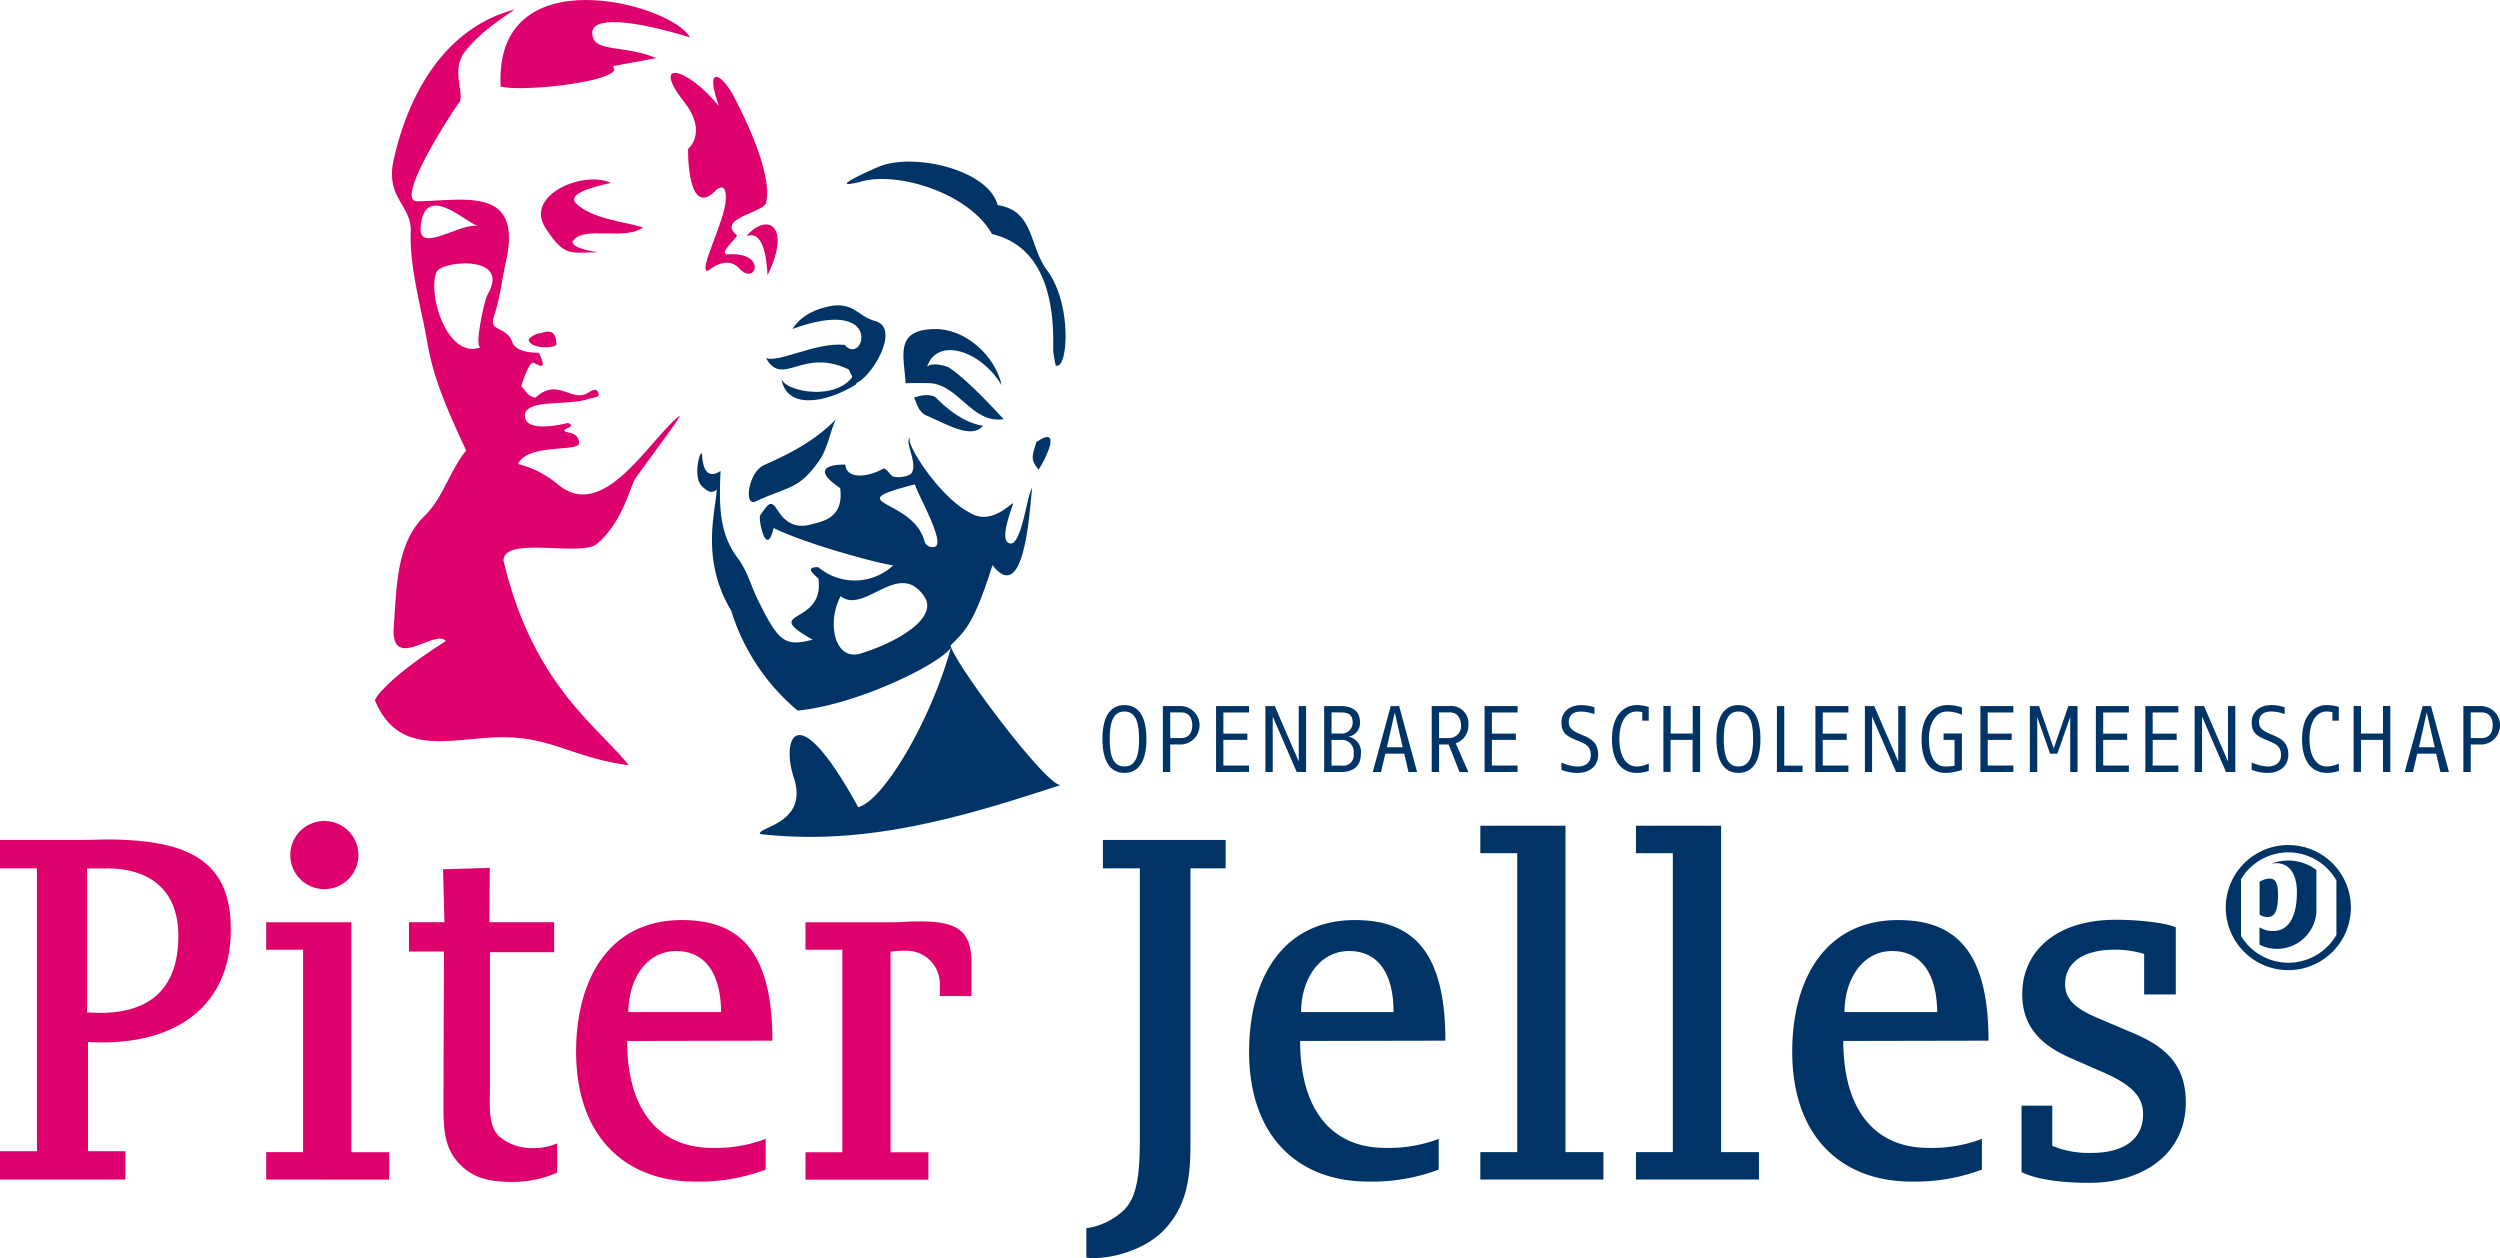 <svg id="Laag_1" data-name="Laag 1" xmlns="http://www.w3.org/2000/svg" viewBox="0 0 416.9 209.79"><defs><style>.cls-1{fill:#dd006d;}.cls-2{fill:#003466;}</style></defs><path class="cls-1" d="M248.73,242.45c-.79,0-1.66,0-2.45-.08v18.22h6.24v4.73H231.61v-4.73h6.16V213.42h-6.16v-4.73h13.57c2,0,3.08-.08,4.18-.08,14.36,0,20.74,4,20.74,15C270.1,236.53,260.88,242.45,248.73,242.45Zm.55-29h-3.15v24c.47,0,1.18.08,2.13.08,8.59,0,13.09-4.26,13.09-12.86C261.35,217.37,257,213.42,249.28,213.42Z" transform="translate(-231.61 -68.62)"/><path class="cls-1" d="M276,265.32v-4.57h6.15V227H276v-4.58h14.2v38.34h6.3v4.57Zm9.7-48.43a5.68,5.68,0,0,1,0-11.36,5.68,5.68,0,1,1,0,11.36Z" transform="translate(-231.61 -68.62)"/><path class="cls-1" d="M317,265.71c-4.1,0-6.55-.78-8.6-2.83-2.91-2.92-2.84-6.31-2.84-10.89l.08-24.69h-5.83v-4.89h5.91l-.23-8.83,7.8-.24-.07,9.07h10.8v5H313.32v22.56c0,2.45-.39,6.23,1.42,8.05a8.28,8.28,0,0,0,5.6,2.05,9.66,9.66,0,0,0,4.18-.79v4.89A18.33,18.33,0,0,1,317,265.71Z" transform="translate(-231.61 -68.62)"/><path class="cls-1" d="M336.19,242.21c0,11.52,5.29,17.83,14.2,17.83a23.48,23.48,0,0,0,8.91-1.5v5.12a31.48,31.48,0,0,1-11.75,2c-11.36,0-19.87-7.17-19.87-21.69,0-11.83,5.36-21.92,17.66-21.92,9.86,0,15.07,5.52,15.07,20.11Zm8.21-15c-5.21,0-8,5-8,10.18h15.46C351.81,230.77,349.05,227.22,344.4,227.22Z" transform="translate(-231.61 -68.62)"/><path class="cls-1" d="M388.33,234.72V233a5.52,5.52,0,0,0-5.52-5.83,16.18,16.18,0,0,0-2.69.15v33.45h6.31v4.57h-20.5v-4.57h6.15V227h-6.15v-4.58h14.19c1.9,0,2.84-.15,4.89-.15,6.47,0,8.6,1.73,8.6,6.94v5.52Z" transform="translate(-231.61 -68.62)"/><path class="cls-2" d="M430.13,213.42v46.14c0,6.15-.87,10.57-4.58,14.36-3,3-8,4.49-11.51,4.49a6.78,6.78,0,0,1-1.27-.08v-4.89a11.47,11.47,0,0,0,6.31-3.07c2.45-2.45,2.61-7.1,2.61-12.46V213.42h-6.16v-4.73H436v4.73Z" transform="translate(-231.61 -68.62)"/><path class="cls-2" d="M448.42,242.21c0,11.52,5.29,17.83,14.2,17.83a23.44,23.44,0,0,0,8.91-1.5v5.12a31.48,31.48,0,0,1-11.75,2c-11.36,0-19.87-7.17-19.87-21.69,0-11.83,5.36-21.92,17.66-21.92,9.86,0,15.07,5.52,15.07,20.11Zm8.21-15c-5.21,0-8.05,5-8.05,10.18H464C464,230.77,461.28,227.22,456.63,227.22Z" transform="translate(-231.61 -68.62)"/><path class="cls-2" d="M478.47,265.32v-4.57h6.15V210.9h-6.15v-4.58h14.2v54.43H499v4.57Z" transform="translate(-231.61 -68.62)"/><path class="cls-2" d="M504.42,265.32v-4.57h6.15V210.9h-6.15v-4.58h14.2v54.43h6.31v4.57Z" transform="translate(-231.61 -68.62)"/><path class="cls-2" d="M539,242.21c0,11.52,5.28,17.83,14.19,17.83a23.5,23.5,0,0,0,8.92-1.5v5.12a31.57,31.57,0,0,1-11.76,2c-11.35,0-19.87-7.17-19.87-21.69,0-11.83,5.36-21.92,17.67-21.92,9.85,0,15.06,5.52,15.06,20.11Zm8.2-15c-5.21,0-8,5-8,10.18h15.46C554.58,230.77,551.82,227.22,547.17,227.22Z" transform="translate(-231.61 -68.62)"/><path class="cls-2" d="M580,265.87c-5.52,0-9.39-.79-11.28-1.81V253h5.13v6.7a15.8,15.8,0,0,0,6.54,1.18c5.29,0,8.6-2.21,8.6-6.46,0-2.92-1.89-4.89-6.55-6.94l-5.6-2.45c-5.44-2.37-8-5.68-8-10.65,0-6.94,5.44-12.38,15.61-12.38,4.11,0,8.44.55,10,1.26v11.2h-5.28V227.7a16.76,16.76,0,0,0-4.89-.71c-5.68,0-8.29,2.44-8.29,5.76,0,2.84,2.21,4.25,5.52,5.67l5.76,2.45c5.84,2.45,8.84,5.6,8.84,11.59C596.15,260.59,589.52,265.87,580,265.87Z" transform="translate(-231.61 -68.62)"/><path class="cls-2" d="M419.12,197.51c-2.31,0-3.67-1.83-3.67-5.65s1.36-5.66,3.67-5.66,3.67,1.83,3.67,5.66S421.42,197.51,419.12,197.51Zm0-10.24c-2.1,0-2.45,2.28-2.45,4.59s.35,4.58,2.45,4.58,2.44-2.27,2.44-4.58S421.21,187.27,419.12,187.27Z" transform="translate(-231.61 -68.62)"/><path class="cls-2" d="M428.44,192.77h-1.68v4.59h-1.23v-11h2.91a3.21,3.21,0,0,1,0,6.42Zm.15-5.35h-1.83v4.28h1.83c1.24,0,1.84-.9,1.84-2.14S429.83,187.42,428.59,187.42Z" transform="translate(-231.61 -68.62)"/><path class="cls-2" d="M434.4,197.36v-11h5.5v1.07h-4.28v3.52h4V192h-4v4.28h4.28v1.07Z" transform="translate(-231.61 -68.62)"/><path class="cls-2" d="M447.85,197.36l-4-9.25v9.25h-1.22v-11h1.56l4,9.25v-9.25h1.22v11Z" transform="translate(-231.61 -68.62)"/><path class="cls-2" d="M455.18,197.36h-2.75v-11h2.66c2.05,0,3.31.8,3.31,2.75a2.29,2.29,0,0,1-1.92,2.36,2.56,2.56,0,0,1,2.07,2.84C458.55,196.28,457.45,197.36,455.18,197.36Zm0-9.94h-1.52v3.52h1.52a1.81,1.81,0,0,0,2-1.84C457.17,187.77,456.42,187.42,455.18,187.42Zm0,4.59h-1.52v4.28h1.68a1.74,1.74,0,0,0,2-2A2,2,0,0,0,455.18,192Z" transform="translate(-231.61 -68.62)"/><path class="cls-2" d="M466.49,197.36l-.71-3.06h-3.15l-.72,3.06h-1.38l3-11h1.4l3,11Zm-2.29-9.94-1.31,5.81h2.63Z" transform="translate(-231.61 -68.62)"/><path class="cls-2" d="M475,197.36l-1.81-4.59h-1.6v4.59h-1.23v-11h2.91a2.9,2.9,0,0,1,3.21,3.21,3.1,3.1,0,0,1-2.11,3l2.11,4.81Zm-1.58-9.94h-1.83v4.28h1.53a2,2,0,0,0,2.14-2.14C475.21,188.33,474.61,187.42,473.37,187.42Z" transform="translate(-231.61 -68.62)"/><path class="cls-2" d="M479.18,197.36v-11h5.5v1.07H480.4v3.52h4V192h-4v4.28h4.28v1.07Z" transform="translate(-231.61 -68.62)"/><path class="cls-2" d="M494.63,197.51A6.89,6.89,0,0,1,492,197v-1.22a7.32,7.32,0,0,0,2.62.67c1.41,0,2.27-.64,2.27-1.95,0-1.72-1.38-2-2.68-2.57s-2.21-1.07-2.21-2.83,1.33-2.89,3.3-2.89a6.66,6.66,0,0,1,2.2.37v1.13a7.15,7.15,0,0,0-2.2-.43c-1.35,0-2.08.6-2.08,1.77s1,1.62,2.15,2.1c1.32.55,2.74,1.15,2.74,3.3C498.13,196.12,497,197.51,494.63,197.51Z" transform="translate(-231.61 -68.62)"/><path class="cls-2" d="M504.55,197.51c-2.43,0-4.13-1.83-4.13-5.65s1.9-5.66,4.13-5.66a6.47,6.47,0,0,1,2,.32v2.28h-1.07v-1.42a4.81,4.81,0,0,0-.92-.11c-2.09,0-2.91,2.28-2.91,4.59s.82,4.58,2.91,4.58a4.69,4.69,0,0,0,2-.5v1.24A6.53,6.53,0,0,1,504.55,197.51Z" transform="translate(-231.61 -68.62)"/><path class="cls-2" d="M513.87,197.36V192H510.2v5.35H509v-11h1.22v4.59h3.67v-4.59h1.23v11Z" transform="translate(-231.61 -68.62)"/><path class="cls-2" d="M521.51,197.51c-2.3,0-3.67-1.83-3.67-5.65s1.37-5.66,3.67-5.66,3.67,1.83,3.67,5.66S523.82,197.51,521.51,197.51Zm0-10.24c-2.09,0-2.44,2.28-2.44,4.59s.35,4.58,2.44,4.58,2.45-2.27,2.45-4.58S523.61,187.27,521.51,187.27Z" transform="translate(-231.61 -68.62)"/><path class="cls-2" d="M527.93,197.36v-11h1.22v9.94h3.06v1.07Z" transform="translate(-231.61 -68.62)"/><path class="cls-2" d="M534.35,197.36v-11h5.5v1.07h-4.28v3.52h4V192h-4v4.28h4.28v1.07Z" transform="translate(-231.61 -68.62)"/><path class="cls-2" d="M547.8,197.36l-4-9.25v9.25H542.6v-11h1.56l4,9.25v-9.25h1.22v11Z" transform="translate(-231.61 -68.62)"/><path class="cls-2" d="M556.05,197.51c-2.49,0-4-1.83-4-5.65s2-5.66,4.28-5.66a6.85,6.85,0,0,1,2.45.4v1.24a5.65,5.65,0,0,0-2.45-.57c-2.1,0-3.06,2.28-3.06,4.59s.74,4.58,2.75,4.58a7.73,7.73,0,0,0,1.53-.13V192h-1.83v-1.07h3.06V197A8.21,8.21,0,0,1,556.05,197.51Z" transform="translate(-231.61 -68.62)"/><path class="cls-2" d="M561.86,197.36v-11h5.5v1.07h-4.28v3.52h4V192h-4v4.28h4.28v1.07Z" transform="translate(-231.61 -68.62)"/><path class="cls-2" d="M576.84,197.36v-9.17l-2.14,6.11h-1.22l-2.14-6.11v9.17h-1.23v-11h1.53l2.45,7.05,2.44-7.05h1.53v11Z" transform="translate(-231.61 -68.62)"/><path class="cls-2" d="M581.12,197.36v-11h5.5v1.07h-4.28v3.52h4V192h-4v4.28h4.28v1.07Z" transform="translate(-231.61 -68.62)"/><path class="cls-2" d="M589.37,197.36v-11h5.5v1.07h-4.28v3.52h4V192h-4v4.28h4.28v1.07Z" transform="translate(-231.61 -68.62)"/><path class="cls-2" d="M602.82,197.36l-4-9.25v9.25h-1.23v-11h1.56l4,9.25v-9.25h1.22v11Z" transform="translate(-231.61 -68.62)"/><path class="cls-2" d="M609.71,197.51a6.89,6.89,0,0,1-2.61-.52v-1.22a7.32,7.32,0,0,0,2.63.67c1.4,0,2.26-.64,2.26-1.95,0-1.72-1.38-2-2.67-2.57s-2.22-1.07-2.22-2.83,1.33-2.89,3.3-2.89a6.66,6.66,0,0,1,2.2.37v1.13a7.08,7.08,0,0,0-2.2-.43c-1.35,0-2.08.6-2.08,1.77s1,1.62,2.16,2.1c1.31.55,2.73,1.15,2.73,3.3C613.21,196.12,612.11,197.51,609.71,197.51Z" transform="translate(-231.61 -68.62)"/><path class="cls-2" d="M619.63,197.51c-2.43,0-4.13-1.83-4.13-5.65s1.9-5.66,4.13-5.66a6.42,6.42,0,0,1,2,.32v2.28h-1.07v-1.42a4.81,4.81,0,0,0-.92-.11c-2.09,0-2.9,2.28-2.9,4.59s.81,4.58,2.9,4.58a4.69,4.69,0,0,0,2-.5v1.24A6.48,6.48,0,0,1,619.63,197.51Z" transform="translate(-231.61 -68.62)"/><path class="cls-2" d="M629,197.36V192h-3.67v5.35h-1.23v-11h1.23v4.59H629v-4.59h1.22v11Z" transform="translate(-231.61 -68.62)"/><path class="cls-2" d="M638.58,197.36l-.72-3.06h-3.15l-.71,3.06h-1.38l3-11H637l3,11Zm-2.29-9.94L635,193.23h2.63Z" transform="translate(-231.61 -68.62)"/><path class="cls-2" d="M645.31,192.77h-1.68v4.59H642.4v-11h2.91a3.21,3.21,0,1,1,0,6.42Zm.15-5.35h-1.83v4.28h1.83c1.24,0,1.83-.9,1.83-2.14S646.7,187.42,645.46,187.42Z" transform="translate(-231.61 -68.62)"/><path class="cls-1" d="M322.6,106.69c3.2,4.91,4.17,4,8.8,4-.14,0-5.16-.71-4.17-2,2-2.47,8.7.12,11.59-2.16-3.37-1-8.49-1.43-11.09-3.94-2.18-2.09,5.87-3.41,5.74-3.47-4.46-2.14-14.53,2-10.87,7.56" transform="translate(-231.61 -68.62)"/><path class="cls-1" d="M321.6,124.22c1-.28,2.74-1,2.79,1.79,0,.74-4.57.87-4.61-.83a3.58,3.58,0,0,1,1.82-1Z" transform="translate(-231.61 -68.62)"/><path class="cls-1" d="M335.26,78.55c-2.4,1.29-.76,1.41-1.38,2-1.92,2-15.63,3.38-18.78,2.5" transform="translate(-231.61 -68.62)"/><path class="cls-1" d="M315.1,83.1c-1.19-22.07,28.66-13.79,31.56-8.25-8.5-2.63-17.83-4.18-16.08.26.94,2.08,5.75,1.17,10.45,3.2" transform="translate(-231.61 -68.62)"/><path class="cls-1" d="M294.17,185.49c3.65,8.63,11,6.69,18.89,6.15,10.17-.7,13.3,3.25,23.41,4.59-5.23-6.55-16-13.44-20.9-34.13,0-4.17,12.93-.58,15.56-2.77,4.18-3.49,5.55-9.36,6.29-10.66s7.78-10.45,7.53-10.73c-5.15,4.05-12.61,17.81-20.26,11.5A16.65,16.65,0,0,0,318,146c1.59-3.55,10.5-1.9,10.17-3.56-.11-1.95-2.4-1.56-2.44-2s2.11-.69.58-1.29c-4.09,1-7,.75-7.14-1-.28-1.26,1.16-2,3.71-2.21s5.5-.24,6.8-.79c1.06-.28,2.1-.3,1.7-1-.33-1.13-1.42-.14-2,.13-2.68,1.23-4.87-2.68-8.47.65-1.41-.23-1.58-1.19-2.36-1.83.12-.78,1.37-4.23,2-4,1.06.46,2.37,1.48.94-1.63-.05-.11-3.72.23-4.46-1.83-1-2.67-3.91-1.65-3.07-4.19,1.07-3.22,1.27-5.77,2-9.13,2.92-12.71-6.87-10.27-14.74-10.12-4.3.09,7.3-17.19,7.07-16.61.67-1.65-1.41-5.38.8-8.28s5.26-5,8.34-7.11c-11.74,3.11-17.78,14.24-20.18,25.12-1.39,6.34,3,7.49,2.86,11.9-.23,6.06,1.78,12.76,2.79,18.68,1.1,6.42,3.77,12,6.45,17.86-2.75,3.34-3.83,7.86-6.95,10.91-4.77,4.65-4.63,12-5.12,18.37-.61,7.85,7,.32,8.66,2.49-9.65,6.15-12,9.65-11.79,10m17.25-79.2c-2.94-.68-10,4.7-9.64.19.62-7.78,7.63-.65,9.64-.19m1.45,11.61c-.47.77-2.29,9.09-1,8.55-5.67,2.3-9.05-9.07-7.41-12.57.82-1.76,12.66-3,8.37,4" transform="translate(-231.61 -68.62)"/><path class="cls-1" d="M346,86c-6.09-7.53-.11-6.47,5.49.29-2.49-7,.51-5.41,2.49-1.58,1,1.91,6.52,12.41,5.41,17.55.17,1.75-8.52,2.66-4.9,5.57.31.25-3.47,3.33-1.36,3.2,6.44-.39,4.56,5.4,1.75,2.34-2.14-2.34-5.1.38-5.19.4-1.87.43,2.84-8.33,2.95-11.86.06-2.23-.53-2.27-1.46-1.75-5,5.49-4.86-6.69-4.82-6.72S349.51,90.85,346,86Z" transform="translate(-231.61 -68.62)"/><path class="cls-1" d="M356.07,108c3.43-4,7.62-1.85,3.53,6.53-.16-3.11-.75-7.59-3.53-6.53" transform="translate(-231.61 -68.62)"/><path class="cls-2" d="M371,138.56c-3.45,3.52-7.48,5.64-11.95,7.6-2.68,1.18-3.43,7-1.45,6.09,5.53-2.61,7.14-1.83,10.69-6.91,1.39-2,1.77-4.93,2.71-6.78" transform="translate(-231.61 -68.62)"/><path class="cls-2" d="M374.44,132.68c-5.23,3.27-11.83,4.25-12.52-1,.3,2.32,10.4,4.26,12.52-1.47" transform="translate(-231.61 -68.62)"/><path class="cls-2" d="M373.13,130.22c-7.82-3.71-10.95,3.1-13.79-1.89,2.16.83,8.39-2.69,13.14-2.2,3.11,3.76,6.87-8.35-8.76-2.64.19,0,1.23-2.76,6.13-3.78,4.1-.85,4.81,1.68,7.66,2.43,4.53,1.19-.81,9.79-3.23,10.37" transform="translate(-231.61 -68.62)"/><path class="cls-2" d="M382.63,132.57c-.13-.12,3.89-.06,3.93-.06,4.92.18,7.13,6.87,12.44,6-.17-.06-5.46-6.14-9.17-8.63-2.62-1-3.74-.22-3.67,0,1.7-5.23,9.07-2.78,12.5,3-1.05-4.86-6-9.49-11.25-9.39-6.76.12-5,4.67-4.78,9.11" transform="translate(-231.61 -68.62)"/><path class="cls-2" d="M384,134.86c.37.12,1.74-.81,3.55-.06,4.42,4.59,7.93,4.83,8,4.79-1.86,2.36-6-.2-9.45-1.68-1.49-.64-1.67-2.37-2.07-3" transform="translate(-231.61 -68.62)"/><path class="cls-2" d="M404.44,142.33c4.53-3.07,1.32,3.26.36,4.62-1.55-1.87-.93-2.55-.36-4.62" transform="translate(-231.61 -68.62)"/><path class="cls-2" d="M407.23,127.06c.25-7.85-1.3-17.33-10.2-19.41C393.28,100.84,381.08,97,374.86,99c-6,1.4,3.23-2.55,3.23-2.55,5.76-2.46,18.35.44,19.89,6.38,6.12.91,5.25,6.9,8.22,10.84,4.26,5.65,3.51,16.74,1.47,15.9a20,20,0,0,1-.44-2.55" transform="translate(-231.61 -68.62)"/><path class="cls-2" d="M348.72,149.76c1,.92,1.58,1.19,2.41.49-.19,3.77-2.72,11.64,2.42,20.21a35.27,35.27,0,0,0,11.08,16.66c10-1,23.58-7.69,25.55-10.48-3.28,12-11.25,25.56-15.46,26.58C364.18,184,361.9,192.12,364,198.34c2.49,7.67-6.2,8.18-5.63,9.37,17.52,2,33.49-2.72,50.18-8.2-2.08.69-17.71-20.1-18.43-23.25,2.49-2.49,3.87-3.56,7-13.39,5.59,7.18,6.25-10.66,6.62-12.86-.95,1.16-1.84,10.68-4.07,9.06-1.28-.93.78-5.9.89-6.52-.3-.11-3.68,3.83-7.28,1.54-5.21-2.71-11.08-12.12-9.84-12.53-1.26.41,1.55,4.71,0,6.15a4.26,4.26,0,0,1-2.78.41c-.52-.1-1.1-1.29-1.69-1.39-2.05,1.23-6.11,2.15-6.4-.64-3.67,0-4.95,1.15-.86,3.93.71,5.09-3.17,5.58-4.66,6-2.48.74-4.26,0-5.72-2.24-1.14-1.76-1.41-1.43-2.95.77-.37.53,1,7.38,2.24,2.12,5,2.5,16.73,5.76,19.94,6.24a9.43,9.43,0,0,1-12.48.3c-3.57-.12,1.49,2.77,3.47,4.62,4,3.74,9.88-6.22,14.22.31,2.3,3.47-4.34,7.47-10.24,9.33-4.91,1.91-6.24-5.55-3.43-9.95-1.4-.61-2.94-2.79-4.1-2.92,1.67,8.61-10,5.52-.87,10.7-4.6,1.15-5.64.52-9.16-6.7-1.26-2.57-1.65-4.64-3.4-7-3.06-4.12-3.06-8.73-2.8-14.44-2.47,1.6-3-.89-3.1-2.84C348.37,143.51,347.05,148.25,348.72,149.76Zm37.07,9.15c-1.91-7.28-14.73-6.16-1.6-9.52.27,1.38,5.25,9.9,3.29,10.42a1.38,1.38,0,0,1-1.69-.9" transform="translate(-231.61 -68.62)"/><path class="cls-2" d="M613.22,212.12a7.81,7.81,0,0,0-2.82.53,4.3,4.3,0,0,1,.82-.08c1.93,0,3.42,1.45,3.42,4.87,0,3.59-1.11,6.43-3.95,6.43a4.26,4.26,0,0,1-2.29-.61v2.89s0,0,0,0a6.43,6.43,0,0,0,2.93.7,6.58,6.58,0,0,0,6.56-6.1,1.41,1.41,0,0,0,0-.28v-6.77A7.82,7.82,0,0,0,613.22,212.12Zm-1.73,5.73c0-2.13-.51-2.72-1.43-2.72a3.51,3.51,0,0,0-1.64.53v5.47a2.18,2.18,0,0,0,1.37.41C611.12,221.54,611.49,220.09,611.49,217.85Zm1.73-8.31A10.43,10.43,0,1,0,623.64,220,10.42,10.42,0,0,0,613.22,209.54Zm6.51,16.93a9.21,9.21,0,0,1-14.41-1.78v-9.45a9.33,9.33,0,0,1,1.39-1.79,9.21,9.21,0,0,1,14.52,2v9.08A8.77,8.77,0,0,1,619.73,226.47Z" transform="translate(-231.61 -68.62)"/></svg>
